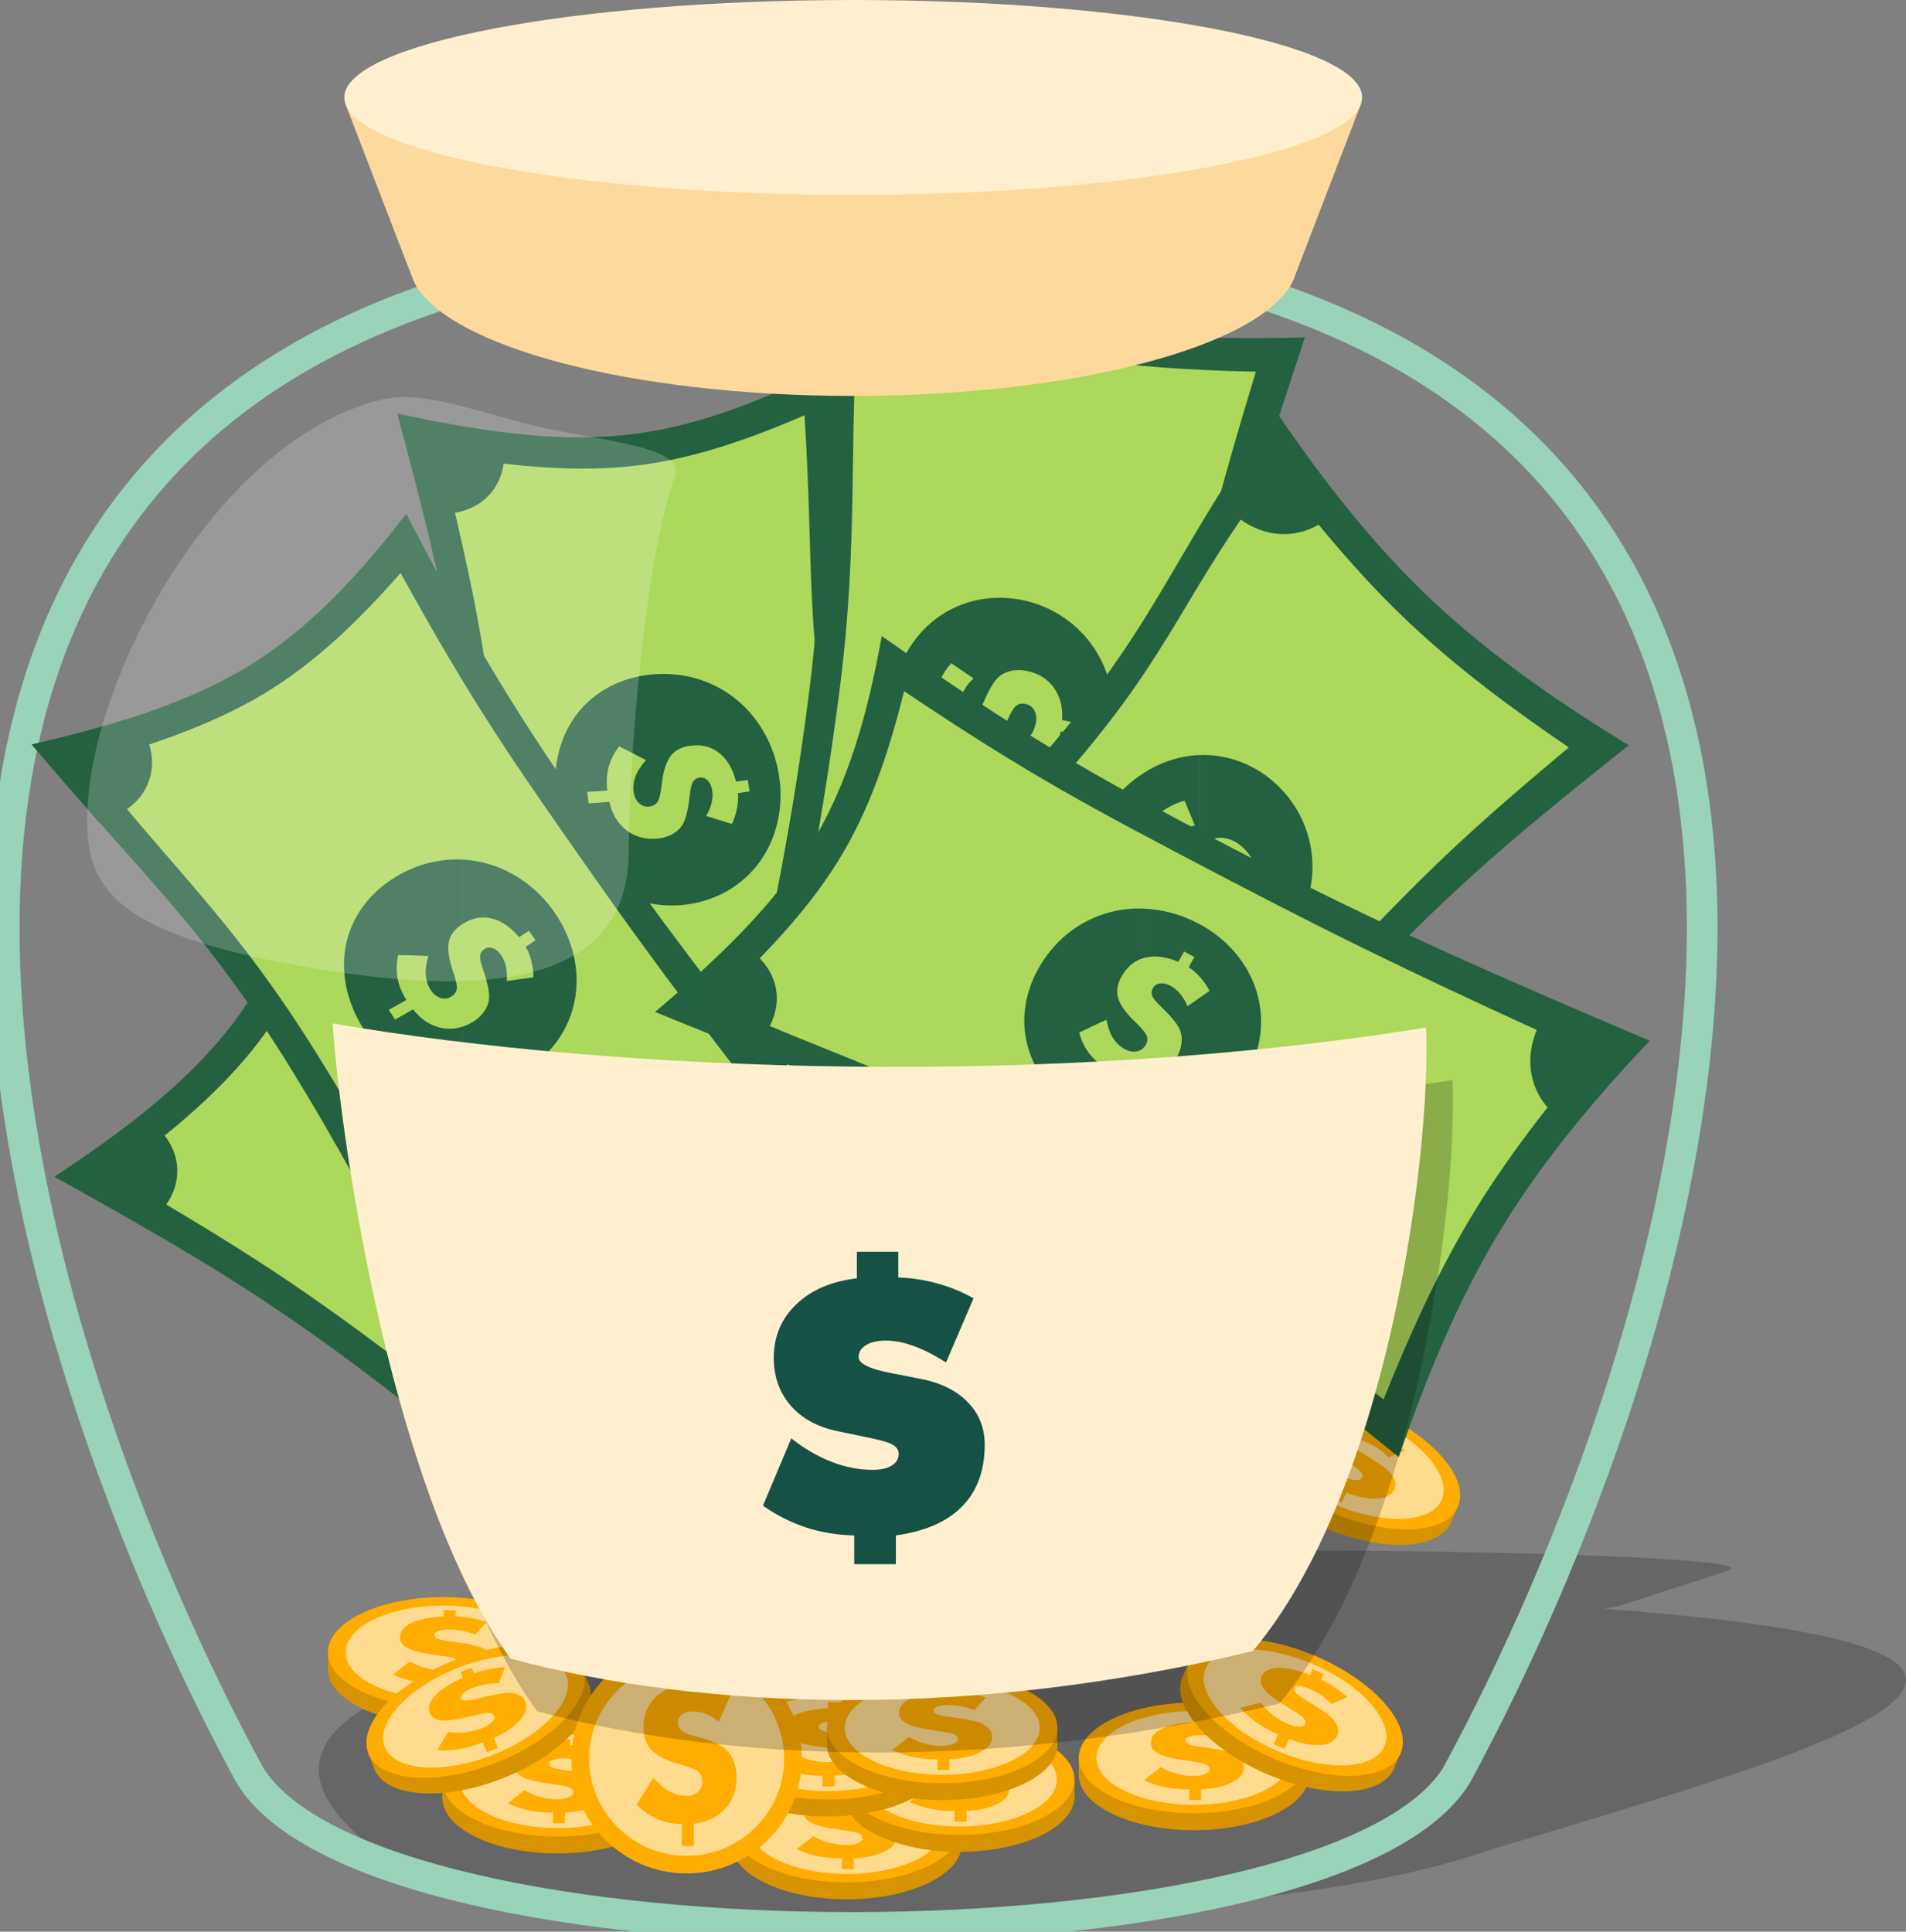 <svg width="149" height="151" viewBox="0 0 149 151" fill="none" xmlns="http://www.w3.org/2000/svg">
<rect x="0" y="0" width="149" height="151" fill="#808080" stroke="none"/>
<g clip-path="url(#clip0_229_1001)">
<path fill-rule="evenodd" clip-rule="evenodd" d="M25.297 64.854C35.09 73.606 39.17 78.167 50.033 85.515C60.924 92.883 67.622 94.56 79.111 101.141C74.084 105.341 69.425 109.77 65.567 114.781C61.714 119.784 58.633 125.374 55.829 131.188C46.529 121.786 41.823 117.515 31.446 109.503C21.071 101.491 15.824 98.468 4.27 91.987C9.294 88.623 14.134 85.106 17.745 80.594C21.334 76.108 23.543 70.621 25.294 64.857L25.297 64.854Z" fill="#246141"/>
<path fill-rule="evenodd" clip-rule="evenodd" d="M26.526 69.338C35.611 77.08 38.893 80.734 48.752 87.465C58.622 94.202 64.129 95.488 74.43 101.674C70.509 105.319 66.802 109.09 63.602 113.247C60.408 117.392 57.714 121.914 55.181 126.568C46.518 118.228 42.468 114.994 32.977 107.736C23.483 100.477 19.361 97.889 8.973 91.777C12.951 88.825 16.771 85.764 19.765 82.034C22.747 78.32 24.792 73.928 26.529 69.338H26.526Z" fill="#ACD85B"/>
<path fill-rule="evenodd" clip-rule="evenodd" d="M11.31 95.832C8.986 94.519 6.627 93.249 4.27 91.987C6.643 90.488 8.929 88.901 11.097 87.222C14.655 89.382 14.834 93.339 11.31 95.832Z" fill="#246141"/>
<path fill-rule="evenodd" clip-rule="evenodd" d="M72.148 97.181C74.462 98.511 76.786 99.825 79.11 101.141C76.712 103.028 74.453 105.005 72.31 107.053C68.836 104.781 68.661 100.294 72.148 97.184V97.181Z" fill="#246141"/>
<path fill-rule="evenodd" clip-rule="evenodd" d="M46.46 90.884C48.579 92.353 49.94 94.467 50.34 96.704C50.738 98.932 50.184 101.302 48.653 103.26C47.122 105.218 44.902 106.387 42.572 106.624C42.196 106.663 41.818 106.679 41.436 106.668V102.405C42.229 102.258 42.904 101.837 43.459 101.152C43.716 100.835 43.889 100.505 43.993 100.169C44.095 99.833 44.128 99.505 44.079 99.172C44.007 98.686 43.607 97.995 42.86 97.097C42.846 97.078 42.827 97.048 42.808 97.023C42.465 96.619 42.251 96.302 42.191 96.084C42.13 95.865 42.18 95.655 42.325 95.458C42.465 95.27 42.665 95.174 42.921 95.177C43.173 95.174 43.445 95.27 43.708 95.456C43.977 95.647 44.21 95.887 44.391 96.179C44.581 96.474 44.734 96.815 44.83 97.192C45.448 96.856 46.065 96.523 46.688 96.193C46.523 95.775 46.329 95.398 46.087 95.068C45.859 94.735 45.588 94.429 45.283 94.166C45.453 93.921 45.632 93.678 45.816 93.429C45.569 93.26 45.316 93.085 45.069 92.916C44.888 93.164 44.707 93.41 44.526 93.653C43.609 93.142 42.77 92.93 41.98 93.036C41.787 93.061 41.606 93.104 41.431 93.164V89.123C43.137 89.218 44.888 89.794 46.455 90.881L46.46 90.884ZM41.436 106.668C39.455 106.622 37.435 105.934 35.699 104.631C33.63 103.077 32.362 100.969 32.052 98.82C31.742 96.671 32.37 94.462 33.86 92.583C35.35 90.704 37.405 89.524 39.655 89.199C40.237 89.115 40.835 89.09 41.436 89.123V93.164C40.893 93.35 40.426 93.708 40.034 94.232C39.609 94.797 39.433 95.357 39.526 95.917C39.614 96.482 39.987 97.17 40.668 97.99C41.112 98.522 41.357 98.91 41.411 99.164C41.461 99.407 41.387 99.653 41.181 99.898C40.997 100.117 40.758 100.24 40.457 100.254C40.141 100.262 39.856 100.169 39.581 99.969C39.23 99.716 38.953 99.391 38.758 98.978C38.566 98.569 38.459 98.082 38.418 97.514C37.663 97.758 36.92 98.009 36.184 98.268C36.28 98.915 36.489 99.494 36.782 99.986C37.09 100.488 37.493 100.931 38.028 101.329C37.693 101.734 37.348 102.13 37.005 102.534C37.246 102.709 37.493 102.891 37.734 103.069C38.08 102.659 38.437 102.252 38.772 101.835C39.617 102.348 40.462 102.542 41.321 102.422C41.359 102.416 41.398 102.411 41.439 102.403V106.665L41.436 106.668Z" fill="#246141"/>
<path opacity="0.2" fill-rule="evenodd" clip-rule="evenodd" d="M70.847 125.765C14.406 129.345 21.837 140.194 31.951 146.341C37.115 152.598 95.754 151.172 114.407 145.271C136.287 138.348 173.784 129.345 125.388 125.765C125.965 125.669 126.434 125.573 126.785 125.475L135.08 122.785H135.088L135.097 122.78C135.209 122.744 135.286 122.706 135.33 122.671C136.255 121.846 119.193 121.18 97.222 121.18C75.251 121.18 68.339 122.239 67.853 122.671C67.37 123.102 67.806 122.747 67.839 122.785L70.128 125.494C70.303 125.505 70.69 125.726 70.841 125.765H70.847Z" fill="black"/>
<path fill-rule="evenodd" clip-rule="evenodd" d="M34.641 134.815C39.602 134.815 43.646 132.87 43.646 130.489C43.646 128.108 39.599 126.163 34.641 126.163C29.682 126.163 25.635 128.108 25.635 130.489C25.635 132.87 29.682 134.815 34.641 134.815Z" fill="#D89300"/>
<path d="M43.647 129.167H25.633V130.759H43.647V129.167Z" fill="#D89300"/>
<path fill-rule="evenodd" clip-rule="evenodd" d="M34.641 133.496C39.602 133.496 43.646 131.551 43.646 129.17C43.646 126.789 39.599 124.844 34.641 124.844C29.682 124.844 25.635 126.789 25.635 129.17C25.635 131.551 29.682 133.496 34.641 133.496Z" fill="#FFAD00"/>
<path fill-rule="evenodd" clip-rule="evenodd" d="M34.64 132.829C38.839 132.829 42.263 131.185 42.263 129.167C42.263 127.149 38.839 125.505 34.64 125.505C30.442 125.505 27.018 127.149 27.018 129.167C27.018 131.185 30.442 132.829 34.64 132.829Z" fill="#FFDB90"/>
<path d="M32.041 129.883C32.453 130.115 32.875 130.287 33.3 130.402C33.726 130.516 34.162 130.574 34.609 130.574C34.971 130.574 35.271 130.524 35.509 130.423C35.748 130.322 35.866 130.197 35.866 130.047C35.866 129.883 35.767 129.754 35.567 129.667C35.367 129.577 34.911 129.487 34.198 129.394C33.114 129.252 32.354 129.072 31.917 128.859C31.481 128.646 31.264 128.351 31.264 127.979C31.264 127.521 31.566 127.149 32.164 126.865C32.763 126.581 33.602 126.412 34.681 126.357V125.874H35.614L35.622 126.349C36.042 126.371 36.453 126.417 36.857 126.491C37.26 126.562 37.661 126.663 38.056 126.791L37.139 127.78C36.815 127.649 36.483 127.548 36.14 127.482C35.8 127.414 35.457 127.381 35.117 127.381C34.777 127.381 34.491 127.42 34.28 127.499C34.069 127.578 33.962 127.676 33.962 127.802C33.962 127.927 34.055 128.031 34.242 128.108C34.428 128.184 34.799 128.258 35.347 128.326L35.441 128.34C36.623 128.493 37.4 128.662 37.773 128.848C38.023 128.973 38.215 129.124 38.344 129.296C38.478 129.47 38.544 129.662 38.544 129.872C38.544 130.352 38.242 130.751 37.633 131.068C37.027 131.385 36.215 131.568 35.199 131.62V132.463H34.266V131.633C33.583 131.628 32.955 131.568 32.381 131.45C31.81 131.333 31.256 131.15 30.727 130.901L32.035 129.883H32.041Z" fill="#FFAD00"/>
<path fill-rule="evenodd" clip-rule="evenodd" d="M106.924 111.45C111.481 113.435 114.395 116.818 113.432 119.006C112.469 121.196 107.996 121.36 103.439 119.377C98.881 117.392 95.967 114.008 96.93 111.821C97.893 109.631 102.369 109.467 106.924 111.45Z" fill="#D89300"/>
<path d="M97.458 110.601L96.816 112.059L113.32 119.245L113.961 117.787L97.458 110.601Z" fill="#D89300"/>
<path fill-rule="evenodd" clip-rule="evenodd" d="M107.457 110.24C112.014 112.225 114.929 115.609 113.965 117.796C113.002 119.986 108.527 120.15 103.972 118.168C99.414 116.182 96.5 112.799 97.463 110.611C98.426 108.421 102.899 108.257 107.457 110.24Z" fill="#FFAD00"/>
<path fill-rule="evenodd" clip-rule="evenodd" d="M107.191 110.849C111.049 112.528 113.513 115.393 112.7 117.245C111.886 119.099 108.099 119.238 104.241 117.559C100.383 115.879 97.919 113.015 98.731 111.163C99.546 109.312 103.333 109.17 107.191 110.849Z" fill="#FFDB90"/>
<path d="M103.048 113.82C103.334 114.197 103.649 114.522 103.992 114.798C104.338 115.073 104.714 115.3 105.123 115.478C105.455 115.622 105.748 115.696 106.009 115.699C106.27 115.702 106.429 115.633 106.489 115.497C106.555 115.347 106.517 115.191 106.368 115.03C106.22 114.869 105.842 114.604 105.224 114.235C104.288 113.67 103.666 113.203 103.35 112.834C103.037 112.466 102.955 112.111 103.106 111.769C103.29 111.349 103.715 111.13 104.379 111.108C105.043 111.086 105.877 111.267 106.89 111.649L107.085 111.207L107.938 111.578L107.754 112.015C108.13 112.201 108.487 112.408 108.83 112.638C109.17 112.864 109.497 113.115 109.807 113.391L108.569 113.932C108.325 113.683 108.061 113.46 107.773 113.26C107.488 113.064 107.189 112.894 106.876 112.76C106.558 112.621 106.286 112.547 106.061 112.534C105.836 112.52 105.699 112.569 105.647 112.684C105.595 112.801 105.641 112.933 105.781 113.077C105.921 113.222 106.231 113.435 106.706 113.719L106.785 113.768C107.809 114.38 108.451 114.844 108.717 115.164C108.896 115.379 109.011 115.592 109.06 115.803C109.112 116.016 109.096 116.218 109.011 116.412C108.816 116.851 108.38 117.097 107.696 117.143C107.013 117.193 106.196 117.037 105.246 116.679L104.906 117.452L104.052 117.081L104.387 116.321C103.764 116.046 103.213 115.737 102.733 115.401C102.255 115.065 101.824 114.678 101.438 114.238L103.048 113.828V113.82Z" fill="#FFAD00"/>
<path fill-rule="evenodd" clip-rule="evenodd" d="M66.191 148.471C71.152 148.471 75.197 146.527 75.197 144.146C75.197 141.764 71.15 139.82 66.191 139.82C61.233 139.82 57.185 141.764 57.185 144.146C57.185 146.527 61.233 148.471 66.191 148.471Z" fill="#D89300"/>
<path d="M75.198 142.824H57.184V144.416H75.198V142.824Z" fill="#D89300"/>
<path fill-rule="evenodd" clip-rule="evenodd" d="M66.191 147.15C71.152 147.15 75.197 145.205 75.197 142.824C75.197 140.443 71.15 138.498 66.191 138.498C61.233 138.498 57.185 140.443 57.185 142.824C57.185 145.205 61.233 147.15 66.191 147.15Z" fill="#FFAD00"/>
<path fill-rule="evenodd" clip-rule="evenodd" d="M66.191 146.486C70.389 146.486 73.814 144.842 73.814 142.824C73.814 140.806 70.389 139.162 66.191 139.162C61.993 139.162 58.568 140.806 58.568 142.824C58.568 144.842 61.993 146.486 66.191 146.486Z" fill="#FFDB90"/>
<path d="M63.592 143.537C64.003 143.769 64.426 143.941 64.851 144.056C65.276 144.17 65.713 144.228 66.16 144.228C66.522 144.228 66.821 144.178 67.06 144.077C67.299 143.976 67.417 143.851 67.417 143.701C67.417 143.537 67.318 143.408 67.118 143.321C66.917 143.231 66.462 143.141 65.749 143.048C64.665 142.903 63.904 142.726 63.468 142.513C63.032 142.3 62.815 142.005 62.815 141.633C62.815 141.175 63.117 140.803 63.715 140.519C64.313 140.232 65.153 140.066 66.231 140.011V139.531H67.164L67.173 140.006C67.592 140.028 68.004 140.074 68.407 140.148C68.811 140.222 69.211 140.32 69.606 140.448L68.69 141.437C68.366 141.306 68.034 141.205 67.691 141.139C67.351 141.071 67.008 141.038 66.668 141.038C66.327 141.038 66.042 141.076 65.831 141.153C65.62 141.232 65.513 141.333 65.513 141.456C65.513 141.579 65.606 141.685 65.792 141.762C65.979 141.838 66.349 141.912 66.898 141.98L66.992 141.994C68.174 142.147 68.951 142.316 69.324 142.502C69.573 142.627 69.766 142.778 69.895 142.95C70.029 143.124 70.095 143.316 70.095 143.526C70.095 144.006 69.793 144.405 69.184 144.722C68.578 145.039 67.765 145.224 66.75 145.274V146.117H65.817V145.287C65.134 145.282 64.505 145.222 63.932 145.104C63.361 144.987 62.807 144.804 62.277 144.555L63.586 143.537H63.592Z" fill="#FFAD00"/>
<path fill-rule="evenodd" clip-rule="evenodd" d="M74.994 144.76C79.955 144.76 84 142.816 84 140.435C84 138.053 79.952 136.109 74.994 136.109C70.036 136.109 65.988 138.053 65.988 140.435C65.988 142.816 70.036 144.76 74.994 144.76Z" fill="#D89300"/>
<path d="M84.002 139.113H65.988V140.705H84.002V139.113Z" fill="#D89300"/>
<path fill-rule="evenodd" clip-rule="evenodd" d="M74.994 143.438C79.955 143.438 84 141.494 84 139.113C84 136.732 79.952 134.787 74.994 134.787C70.036 134.787 65.988 136.732 65.988 139.113C65.988 141.494 70.036 143.438 74.994 143.438Z" fill="#FFAD00"/>
<path fill-rule="evenodd" clip-rule="evenodd" d="M74.994 142.775C79.192 142.775 82.617 141.131 82.617 139.113C82.617 137.095 79.192 135.451 74.994 135.451C70.796 135.451 67.371 137.095 67.371 139.113C67.371 141.131 70.796 142.775 74.994 142.775Z" fill="#FFDB90"/>
<path d="M72.396 139.828C72.808 140.06 73.231 140.232 73.656 140.347C74.081 140.462 74.52 140.519 74.965 140.519C75.327 140.519 75.626 140.47 75.865 140.369C76.103 140.268 76.222 140.142 76.222 139.992C76.222 139.828 76.123 139.7 75.922 139.613C75.722 139.522 75.267 139.432 74.553 139.339C73.469 139.197 72.709 139.017 72.273 138.804C71.837 138.591 71.62 138.296 71.62 137.925C71.62 137.466 71.922 137.095 72.52 136.811C73.118 136.527 73.958 136.357 75.036 136.303V135.819H75.969L75.977 136.295C76.397 136.316 76.809 136.363 77.212 136.437C77.615 136.508 78.016 136.609 78.411 136.737L77.495 137.726C77.171 137.594 76.839 137.493 76.496 137.428C76.156 137.36 75.813 137.327 75.472 137.327C75.132 137.327 74.847 137.365 74.635 137.444C74.424 137.523 74.317 137.622 74.317 137.747C74.317 137.873 74.41 137.977 74.597 138.053C74.784 138.13 75.154 138.203 75.703 138.272L75.796 138.285C76.979 138.438 77.755 138.608 78.129 138.793C78.378 138.919 78.57 139.069 78.699 139.241C78.834 139.416 78.9 139.607 78.9 139.817C78.9 140.298 78.598 140.697 77.989 141.013C77.382 141.33 76.57 141.513 75.555 141.565V142.409H74.622V141.579C73.939 141.573 73.31 141.513 72.737 141.396C72.166 141.278 71.612 141.095 71.082 140.847L72.391 139.828H72.396Z" fill="#FFAD00"/>
<path d="M64.685 141.994C69.659 141.994 73.691 140.057 73.691 137.668C73.691 135.279 69.659 133.343 64.685 133.343C59.712 133.343 55.68 135.279 55.68 137.668C55.68 140.057 59.712 141.994 64.685 141.994Z" fill="#D89300"/>
<path d="M73.692 136.349H55.678V137.941H73.692V136.349Z" fill="#D89300"/>
<path d="M64.685 140.675C69.659 140.675 73.691 138.738 73.691 136.349C73.691 133.96 69.659 132.024 64.685 132.024C59.712 132.024 55.68 133.96 55.68 136.349C55.68 138.738 59.712 140.675 64.685 140.675Z" fill="#FFAD00"/>
<path d="M64.685 140.011C68.895 140.011 72.308 138.372 72.308 136.349C72.308 134.327 68.895 132.687 64.685 132.687C60.475 132.687 57.062 134.327 57.062 136.349C57.062 138.372 60.475 140.011 64.685 140.011Z" fill="#FFDB90"/>
<path d="M62.086 137.062C62.497 137.294 62.92 137.466 63.345 137.581C63.771 137.696 64.207 137.753 64.654 137.753C65.016 137.753 65.316 137.704 65.554 137.603C65.793 137.502 65.911 137.376 65.911 137.226C65.911 137.062 65.812 136.934 65.612 136.846C65.412 136.756 64.956 136.666 64.243 136.573C63.159 136.431 62.399 136.251 61.962 136.038C61.526 135.825 61.309 135.53 61.309 135.159C61.309 134.7 61.611 134.329 62.209 134.044C62.807 133.76 63.647 133.591 64.725 133.537V133.053H65.659L65.667 133.528C66.087 133.55 66.498 133.597 66.901 133.67C67.305 133.741 67.706 133.842 68.101 133.971L67.184 134.959C66.86 134.828 66.528 134.73 66.185 134.662C65.845 134.593 65.502 134.561 65.162 134.561C64.822 134.561 64.536 134.599 64.325 134.678C64.114 134.757 64.007 134.856 64.007 134.981C64.007 135.107 64.1 135.211 64.287 135.287C64.473 135.363 64.844 135.437 65.392 135.505L65.486 135.519C66.668 135.672 67.445 135.841 67.818 136.027C68.068 136.153 68.26 136.303 68.389 136.475C68.523 136.65 68.589 136.841 68.589 137.051C68.589 137.532 68.284 137.93 67.678 138.247C67.072 138.564 66.259 138.747 65.244 138.799V139.643H64.311V138.812C63.628 138.807 63 138.747 62.426 138.63C61.855 138.512 61.301 138.329 60.772 138.081L62.08 137.062H62.086Z" fill="#FFAD00"/>
<path fill-rule="evenodd" clip-rule="evenodd" d="M73.658 140.721C78.619 140.721 82.664 138.777 82.664 136.396C82.664 134.014 78.616 132.07 73.658 132.07C68.7 132.07 64.652 134.014 64.652 136.396C64.652 138.777 68.7 140.721 73.658 140.721Z" fill="#D89300"/>
<path d="M82.665 135.074H64.65V136.666H82.665V135.074Z" fill="#D89300"/>
<path fill-rule="evenodd" clip-rule="evenodd" d="M73.658 139.399C78.619 139.399 82.664 137.455 82.664 135.074C82.664 132.693 78.616 130.748 73.658 130.748C68.7 130.748 64.652 132.693 64.652 135.074C64.652 137.455 68.7 139.399 73.658 139.399Z" fill="#FFAD00"/>
<path fill-rule="evenodd" clip-rule="evenodd" d="M73.658 138.736C77.856 138.736 81.281 137.092 81.281 135.074C81.281 133.056 77.856 131.412 73.658 131.412C69.46 131.412 66.035 133.056 66.035 135.074C66.035 137.092 69.46 138.736 73.658 138.736Z" fill="#FFDB90"/>
<path d="M71.058 135.787C71.47 136.019 71.893 136.191 72.318 136.306C72.743 136.42 73.182 136.478 73.627 136.478C73.989 136.478 74.288 136.428 74.527 136.327C74.766 136.226 74.884 136.101 74.884 135.951C74.884 135.787 74.785 135.658 74.585 135.571C74.384 135.484 73.929 135.391 73.215 135.298C72.131 135.156 71.371 134.976 70.935 134.763C70.499 134.55 70.282 134.255 70.282 133.883C70.282 133.425 70.584 133.053 71.182 132.769C71.78 132.485 72.62 132.316 73.698 132.261V131.778H74.631L74.639 132.253C75.059 132.275 75.471 132.321 75.874 132.395C76.278 132.466 76.678 132.567 77.073 132.695L76.157 133.684C75.833 133.553 75.501 133.452 75.158 133.386C74.818 133.318 74.475 133.285 74.135 133.285C73.794 133.285 73.509 133.323 73.298 133.4C73.086 133.479 72.979 133.58 72.979 133.703C72.979 133.826 73.073 133.932 73.259 134.009C73.446 134.085 73.816 134.156 74.365 134.227L74.458 134.241C75.641 134.394 76.418 134.563 76.791 134.749C77.04 134.875 77.232 135.025 77.361 135.197C77.496 135.372 77.562 135.563 77.562 135.773C77.562 136.254 77.257 136.652 76.651 136.969C76.044 137.286 75.232 137.469 74.217 137.521V138.365H73.284V137.534C72.601 137.529 71.972 137.469 71.399 137.351C70.828 137.234 70.274 137.051 69.744 136.803L71.053 135.784L71.058 135.787Z" fill="#FFAD00"/>
<path d="M43.597 144.886C48.571 144.886 52.603 142.949 52.603 140.56C52.603 138.171 48.571 136.234 43.597 136.234C38.624 136.234 34.592 138.171 34.592 140.56C34.592 142.949 38.624 144.886 43.597 144.886Z" fill="#D89300"/>
<path d="M52.604 139.238H34.59V140.83H52.604V139.238Z" fill="#D89300"/>
<path d="M43.597 143.564C48.571 143.564 52.603 141.627 52.603 139.238C52.603 136.849 48.571 134.913 43.597 134.913C38.624 134.913 34.592 136.849 34.592 139.238C34.592 141.627 38.624 143.564 43.597 143.564Z" fill="#FFAD00"/>
<path fill-rule="evenodd" clip-rule="evenodd" d="M43.597 142.9C47.796 142.9 51.22 141.256 51.22 139.238C51.22 137.22 47.796 135.576 43.597 135.576C39.399 135.576 35.975 137.22 35.975 139.238C35.975 141.256 39.399 142.9 43.597 142.9Z" fill="#FFDB90"/>
<path d="M40.998 139.954C41.41 140.186 41.832 140.358 42.257 140.473C42.683 140.587 43.119 140.645 43.566 140.645C43.928 140.645 44.228 140.596 44.466 140.495C44.705 140.394 44.823 140.268 44.823 140.118C44.823 139.954 44.724 139.826 44.524 139.738C44.324 139.651 43.868 139.558 43.155 139.465C42.071 139.323 41.311 139.143 40.874 138.93C40.438 138.717 40.221 138.422 40.221 138.051C40.221 137.592 40.523 137.22 41.121 136.936C41.72 136.652 42.559 136.483 43.638 136.428V135.945H44.571L44.579 136.42C44.999 136.442 45.41 136.488 45.814 136.562C46.217 136.633 46.618 136.734 47.013 136.863L46.096 137.851C45.772 137.72 45.44 137.619 45.097 137.554C44.757 137.485 44.414 137.452 44.074 137.452C43.734 137.452 43.448 137.491 43.237 137.567C43.026 137.646 42.919 137.747 42.919 137.87C42.919 137.993 43.012 138.1 43.199 138.176C43.385 138.253 43.756 138.326 44.304 138.395L44.398 138.408C45.58 138.561 46.357 138.73 46.73 138.916C46.98 139.042 47.172 139.192 47.301 139.364C47.435 139.539 47.501 139.73 47.501 139.94C47.501 140.421 47.197 140.82 46.59 141.136C45.984 141.453 45.172 141.636 44.156 141.688V142.532H43.223V141.702C42.54 141.696 41.912 141.636 41.338 141.519C40.767 141.401 40.213 141.218 39.684 140.97L40.992 139.954H40.998Z" fill="#FFAD00"/>
<path d="M93.338 143.067C98.311 143.067 102.343 141.13 102.343 138.741C102.343 136.352 98.311 134.416 93.338 134.416C88.364 134.416 84.332 136.352 84.332 138.741C84.332 141.13 88.364 143.067 93.338 143.067Z" fill="#D89300"/>
<path d="M102.346 137.42H84.332V139.012H102.346V137.42Z" fill="#D89300"/>
<path d="M93.338 141.745C98.311 141.745 102.343 139.809 102.343 137.42C102.343 135.031 98.311 133.094 93.338 133.094C88.364 133.094 84.332 135.031 84.332 137.42C84.332 139.809 88.364 141.745 93.338 141.745Z" fill="#FFAD00"/>
<path d="M93.338 141.082C97.547 141.082 100.96 139.442 100.96 137.42C100.96 135.397 97.547 133.758 93.338 133.758C89.128 133.758 85.715 135.397 85.715 137.42C85.715 139.442 89.128 141.082 93.338 141.082Z" fill="#FFDB90"/>
<path d="M90.74 138.135C91.152 138.367 91.574 138.539 92 138.654C92.425 138.769 92.864 138.826 93.308 138.826C93.671 138.826 93.97 138.777 94.209 138.676C94.447 138.575 94.565 138.449 94.565 138.299C94.565 138.135 94.466 138.007 94.266 137.919C94.066 137.829 93.61 137.739 92.897 137.646C91.813 137.502 91.053 137.324 90.617 137.111C90.18 136.898 89.964 136.603 89.964 136.232C89.964 135.773 90.265 135.402 90.864 135.118C91.462 134.834 92.302 134.664 93.38 134.61V134.129H94.313L94.321 134.604C94.741 134.626 95.152 134.672 95.556 134.746C95.959 134.817 96.36 134.918 96.755 135.047L95.838 136.035C95.515 135.904 95.183 135.803 94.84 135.737C94.499 135.669 94.156 135.636 93.816 135.636C93.476 135.636 93.191 135.675 92.979 135.754C92.768 135.833 92.661 135.931 92.661 136.057C92.661 136.183 92.754 136.286 92.941 136.363C93.127 136.439 93.498 136.513 94.047 136.581L94.14 136.595C95.323 136.748 96.099 136.917 96.472 137.103C96.722 137.228 96.914 137.379 97.043 137.551C97.177 137.726 97.243 137.917 97.243 138.127C97.243 138.608 96.939 139.006 96.332 139.323C95.726 139.64 94.914 139.823 93.898 139.875V140.718H92.966V139.888C92.282 139.883 91.654 139.823 91.08 139.705C90.51 139.588 89.955 139.405 89.426 139.156L90.735 138.138L90.74 138.135Z" fill="#FFAD00"/>
<path fill-rule="evenodd" clip-rule="evenodd" d="M102.443 130.721C107.001 132.706 109.915 136.09 108.952 138.277C107.989 140.467 103.516 140.631 98.958 138.648C94.4 136.663 91.487 133.28 92.45 131.092C93.413 128.902 97.888 128.738 102.443 130.721Z" fill="#D89300"/>
<path d="M92.977 129.871L92.336 131.33L108.84 138.516L109.481 137.057L92.977 129.871Z" fill="#D89300"/>
<path fill-rule="evenodd" clip-rule="evenodd" d="M102.976 129.511C107.534 131.497 110.448 134.88 109.485 137.067C108.522 139.257 104.046 139.421 99.492 137.439C94.934 135.453 92.02 132.07 92.983 129.883C93.946 127.695 98.419 127.529 102.976 129.511Z" fill="#FFAD00"/>
<path fill-rule="evenodd" clip-rule="evenodd" d="M102.711 130.12C106.569 131.8 109.033 134.664 108.218 136.516C107.403 138.37 103.616 138.509 99.758 136.83C95.9 135.15 93.436 132.286 94.249 130.434C95.064 128.58 98.85 128.441 102.708 130.12H102.711Z" fill="#FFDB90"/>
<path d="M98.568 133.091C98.853 133.468 99.169 133.793 99.514 134.069C99.857 134.345 100.236 134.571 100.645 134.749C100.977 134.894 101.271 134.967 101.531 134.97C101.792 134.973 101.951 134.905 102.011 134.768C102.077 134.618 102.039 134.462 101.891 134.301C101.743 134.14 101.361 133.875 100.746 133.506C99.811 132.944 99.188 132.474 98.872 132.106C98.559 131.737 98.477 131.379 98.628 131.041C98.812 130.62 99.237 130.402 99.901 130.38C100.565 130.358 101.4 130.538 102.412 130.92L102.607 130.478L103.46 130.849L103.276 131.286C103.652 131.472 104.009 131.68 104.352 131.909C104.692 132.136 105.019 132.387 105.329 132.663L104.091 133.203C103.85 132.955 103.584 132.731 103.296 132.532C103.01 132.335 102.711 132.168 102.398 132.032C102.08 131.893 101.808 131.819 101.583 131.802C101.358 131.789 101.221 131.841 101.169 131.953C101.117 132.07 101.164 132.201 101.303 132.346C101.443 132.491 101.753 132.704 102.228 132.988L102.308 133.037C103.331 133.648 103.973 134.115 104.24 134.432C104.418 134.648 104.533 134.861 104.583 135.071C104.635 135.284 104.618 135.486 104.533 135.68C104.341 136.12 103.902 136.366 103.219 136.412C102.536 136.461 101.718 136.306 100.766 135.948L100.425 136.721L99.572 136.349L99.907 135.59C99.284 135.314 98.732 135.006 98.252 134.67C97.775 134.334 97.344 133.946 96.957 133.506L98.568 133.097V133.091Z" fill="#FFAD00"/>
<path fill-rule="evenodd" clip-rule="evenodd" d="M36.067 130.978C40.696 129.165 45.161 129.5 46.042 131.723C46.92 133.946 43.879 137.218 39.25 139.031C34.621 140.844 30.157 140.508 29.276 138.285C28.398 136.063 31.438 132.791 36.067 130.978Z" fill="#D89300"/>
<path d="M45.557 130.497L28.793 137.059L29.378 138.54L46.143 131.978L45.557 130.497Z" fill="#D89300"/>
<path fill-rule="evenodd" clip-rule="evenodd" d="M35.583 129.749C40.212 127.938 44.676 128.272 45.557 130.494C46.435 132.717 43.395 135.989 38.766 137.802C34.137 139.613 29.672 139.279 28.792 137.057C27.914 134.834 30.954 131.562 35.583 129.749Z" fill="#FFAD00"/>
<path fill-rule="evenodd" clip-rule="evenodd" d="M35.826 130.369C39.744 128.834 43.523 129.118 44.266 131C45.01 132.881 42.436 135.65 38.518 137.185C34.599 138.72 30.821 138.436 30.077 136.554C29.334 134.673 31.907 131.904 35.823 130.369H35.826Z" fill="#FFDB90"/>
<path d="M35.018 135.388C35.487 135.454 35.942 135.459 36.381 135.413C36.82 135.363 37.248 135.257 37.663 135.096C38 134.965 38.258 134.809 38.445 134.629C38.631 134.449 38.695 134.287 38.64 134.148C38.579 133.995 38.442 133.913 38.223 133.902C38.003 133.892 37.545 133.973 36.848 134.148C35.786 134.41 35.012 134.52 34.529 134.479C34.044 134.44 33.736 134.244 33.599 133.9C33.432 133.474 33.574 133.018 34.027 132.537C34.48 132.054 35.199 131.592 36.184 131.15L36.005 130.702L36.873 130.363L37.054 130.803C37.452 130.669 37.852 130.563 38.255 130.483C38.659 130.404 39.068 130.352 39.482 130.325L38.991 131.579C38.642 131.573 38.297 131.603 37.951 131.666C37.611 131.726 37.279 131.822 36.96 131.944C36.637 132.07 36.392 132.209 36.222 132.357C36.055 132.507 35.992 132.638 36.038 132.755C36.085 132.876 36.211 132.936 36.412 132.938C36.615 132.941 36.985 132.876 37.523 132.739L37.616 132.717C38.774 132.428 39.559 132.302 39.973 132.34C40.25 132.368 40.484 132.436 40.67 132.548C40.857 132.663 40.991 132.816 41.068 133.012C41.244 133.46 41.109 133.941 40.662 134.457C40.215 134.973 39.526 135.44 38.601 135.858L38.911 136.641L38.044 136.98L37.74 136.207C37.103 136.45 36.494 136.622 35.918 136.723C35.341 136.822 34.76 136.852 34.175 136.816L35.02 135.393L35.018 135.388Z" fill="#FFAD00"/>
<path d="M42.396 20.91C-21.357 34.613 1.593 105.677 19.52 138.755C29.211 154.692 104.182 154.591 113.876 138.755C131.803 105.674 154.753 34.613 91 20.91" stroke="#98D3BA" stroke-width="2.4" stroke-linecap="round" stroke-linejoin="round"/>
<path fill-rule="evenodd" clip-rule="evenodd" d="M65.271 28.458C65.778 41.549 64.983 46.484 67.246 59.36C69.518 72.271 72.756 85.048 76.013 97.834C69.483 97.17 63.048 96.925 56.745 97.659C50.453 98.391 44.279 100.081 38.133 102.129C38.438 88.94 38.454 75.78 37.008 62.789C35.562 49.802 34.437 45.102 31.064 32.336C36.989 33.581 42.896 34.588 48.664 34.026C54.399 33.466 59.892 31.221 65.271 28.458Z" fill="#246141"/>
<path fill-rule="evenodd" clip-rule="evenodd" d="M62.893 32.461C63.633 44.343 62.937 48.076 64.948 59.805C66.962 71.544 69.656 83.2 72.368 94.866C67.009 94.606 61.707 94.582 56.48 95.191C51.267 95.797 46.13 97.02 41.01 98.451C40.99 86.457 40.716 74.488 39.341 62.653C37.967 50.818 37.311 47.224 34.484 35.55C39.382 36.336 44.25 36.931 49.025 36.473C53.78 36.017 58.371 34.419 62.89 32.461H62.893Z" fill="#ACD85B"/>
<path fill-rule="evenodd" clip-rule="evenodd" d="M33.194 40.042C32.522 37.467 31.794 34.897 31.064 32.336C33.797 32.988 36.533 33.515 39.255 33.892C40.174 37.939 37.447 40.82 33.194 40.042Z" fill="#246141"/>
<path fill-rule="evenodd" clip-rule="evenodd" d="M74.019 90.106C74.672 92.684 75.341 95.259 76.013 97.834C72.981 97.435 69.985 97.2 67.016 97.094C66.237 93.03 69.348 89.781 74.021 90.106H74.019Z" fill="#246141"/>
<path fill-rule="evenodd" clip-rule="evenodd" d="M60.887 60.547C61.301 63.084 60.728 65.526 59.391 67.369C58.06 69.207 55.964 70.46 53.486 70.731C53.069 70.777 52.658 70.791 52.249 70.78V65.354C52.326 65.324 52.4 65.288 52.474 65.253C52.787 65.091 53.047 64.887 53.253 64.619C53.555 64.231 53.774 63.464 53.901 62.303C53.906 62.279 53.914 62.246 53.917 62.216C53.969 61.689 54.049 61.318 54.164 61.124C54.279 60.93 54.466 60.818 54.707 60.785C54.941 60.755 55.149 60.829 55.325 61.014C55.503 61.192 55.624 61.454 55.673 61.771C55.723 62.096 55.709 62.429 55.627 62.762C55.547 63.103 55.407 63.45 55.201 63.781C55.873 63.988 56.543 64.196 57.215 64.412C57.402 64.005 57.536 63.6 57.611 63.199C57.693 62.803 57.723 62.396 57.698 61.998C57.995 61.948 58.294 61.907 58.601 61.864C58.552 61.569 58.502 61.268 58.453 60.973C58.148 61.017 57.844 61.058 57.542 61.099C57.273 60.089 56.842 59.34 56.214 58.852C55.594 58.363 54.855 58.18 53.994 58.292C53.291 58.382 52.765 58.644 52.424 59.1C52.361 59.182 52.304 59.275 52.249 59.376V52.691C54.137 52.765 55.907 53.401 57.361 54.518C59.144 55.886 60.472 58.013 60.887 60.55V60.547ZM52.249 70.78C50.224 70.72 48.319 69.977 46.827 68.732C45.032 67.235 43.797 64.996 43.476 62.434C43.155 59.876 43.795 57.503 45.128 55.782C46.462 54.065 48.492 52.975 50.885 52.732C51.343 52.685 51.799 52.672 52.249 52.688V59.373C51.996 59.835 51.821 60.49 51.725 61.356C51.651 62.044 51.541 62.489 51.395 62.702C51.253 62.907 51.025 63.024 50.707 63.049C50.421 63.071 50.166 62.983 49.947 62.781C49.722 62.563 49.59 62.292 49.541 61.959C49.477 61.533 49.519 61.107 49.683 60.681C49.845 60.258 50.119 59.843 50.501 59.42C49.798 59.048 49.101 58.693 48.402 58.346C48.001 58.865 47.73 59.417 47.578 59.971C47.428 60.539 47.395 61.137 47.477 61.798C46.953 61.842 46.426 61.869 45.897 61.907C45.938 62.202 45.981 62.505 46.017 62.8C46.555 62.762 47.096 62.732 47.631 62.68C47.847 63.641 48.297 64.382 48.983 64.911C49.661 65.427 50.468 65.638 51.39 65.553C51.703 65.526 51.988 65.455 52.249 65.351V70.777V70.78Z" fill="#246141"/>
<path fill-rule="evenodd" clip-rule="evenodd" d="M55.523 92.203C58.871 79.535 61.689 66.744 63.294 53.77C64.902 40.76 63.884 32.669 64.515 19.493C70.569 22.024 76.652 24.124 82.894 25.249C89.126 26.374 95.528 26.549 102.009 26.374C97.852 38.903 95.646 46.418 93.225 59.264C90.805 72.107 89.894 85.229 89.381 98.418C84.077 95.507 78.724 92.831 73.041 91.695C67.391 90.567 61.478 91.119 55.523 92.203Z" fill="#246141"/>
<path fill-rule="evenodd" clip-rule="evenodd" d="M58.973 89.063C61.745 77.484 64.113 65.812 65.625 54.01C67.137 42.194 66.314 35.334 67.134 23.389C72.186 25.195 77.248 26.754 82.426 27.688C87.59 28.619 92.864 28.941 98.179 29.056C94.683 40.533 93.103 46.995 90.952 58.715C88.8 70.436 87.766 82.361 87.05 94.352C82.594 92.178 78.113 90.196 73.409 89.248C68.728 88.306 63.869 88.503 58.971 89.063H58.973Z" fill="#ACD85B"/>
<path fill-rule="evenodd" clip-rule="evenodd" d="M89.6 90.428C89.487 93.085 89.43 95.756 89.38 98.416C86.957 96.998 84.496 95.701 82.002 94.549C82.306 90.412 85.761 88.445 89.6 90.425V90.428Z" fill="#246141"/>
<path fill-rule="evenodd" clip-rule="evenodd" d="M64.295 27.51C64.427 24.856 64.405 22.147 64.517 19.487C67.3 20.749 70.098 21.844 72.908 22.805C72.464 26.918 68.669 29.173 64.295 27.507V27.51Z" fill="#246141"/>
<path fill-rule="evenodd" clip-rule="evenodd" d="M78.394 46.732C78.852 46.746 79.319 46.795 79.788 46.883C82.238 47.344 84.296 48.775 85.572 50.727C86.851 52.68 87.375 55.181 86.93 57.724C86.486 60.266 85.183 62.35 83.402 63.606C81.975 64.614 80.241 65.105 78.394 65.023V57.057C78.507 56.847 78.619 56.615 78.729 56.361C79 55.725 79.239 55.332 79.439 55.168C79.634 55.012 79.887 54.966 80.2 55.037C80.479 55.099 80.699 55.255 80.847 55.515C80.998 55.79 81.045 56.085 80.993 56.419C80.927 56.844 80.765 57.24 80.482 57.601C80.205 57.959 79.818 58.275 79.33 58.57C79.892 59.127 80.455 59.671 81.023 60.206C81.558 59.827 81.978 59.376 82.285 58.89C82.595 58.387 82.803 57.828 82.916 57.172C83.432 57.281 83.942 57.41 84.458 57.527C84.505 57.232 84.554 56.932 84.603 56.637C84.079 56.517 83.553 56.388 83.026 56.285C83.1 55.301 82.886 54.466 82.386 53.759C81.89 53.071 81.179 52.634 80.274 52.445C79.876 52.363 79.5 52.358 79.149 52.423C78.874 52.475 78.622 52.56 78.391 52.691V46.735L78.394 46.732ZM69.726 54.477C70.072 51.929 71.339 49.761 73.153 48.384C74.615 47.276 76.448 46.675 78.391 46.732V52.688C78.334 52.721 78.276 52.759 78.218 52.797C77.818 53.081 77.381 53.753 76.92 54.824C76.909 54.846 76.893 54.876 76.879 54.903C76.676 55.392 76.49 55.725 76.322 55.878C76.155 56.031 75.944 56.083 75.702 56.044C75.469 56.006 75.293 55.872 75.178 55.646C75.06 55.424 75.022 55.138 75.068 54.821C75.115 54.496 75.225 54.179 75.403 53.887C75.579 53.584 75.815 53.292 76.108 53.035C75.526 52.642 74.948 52.248 74.366 51.847C74.067 52.183 73.82 52.53 73.633 52.893C73.438 53.248 73.29 53.628 73.197 54.018C72.898 53.98 72.601 53.933 72.294 53.884C72.256 54.179 72.215 54.482 72.173 54.78C72.478 54.829 72.78 54.876 73.082 54.922C73.043 55.968 73.235 56.809 73.694 57.459C74.144 58.106 74.797 58.497 75.653 58.639C76.352 58.756 76.931 58.658 77.39 58.319C77.733 58.071 78.067 57.653 78.388 57.057V65.023C77.93 65.004 77.466 64.947 76.997 64.857C74.638 64.395 72.645 63.117 71.326 61.271C70.019 59.444 69.372 57.025 69.72 54.477H69.726Z" fill="#246141"/>
<path fill-rule="evenodd" clip-rule="evenodd" d="M54.665 86.143C64.425 77.356 73.809 68.177 82.277 58.183C90.77 48.163 91.944 42.794 99.71 32.103C103.389 37.513 107.33 42.584 111.94 46.921C116.541 51.252 121.807 54.881 127.328 58.259C116.967 66.493 113.408 69.622 104.325 79.062C95.245 88.503 87.277 98.995 79.602 109.759C76.759 104.437 73.744 99.281 69.611 95.242C65.501 91.225 60.243 88.473 54.662 86.141L54.665 86.143Z" fill="#246141"/>
<path fill-rule="evenodd" clip-rule="evenodd" d="M59.273 85.39C67.953 77.2 76.346 68.715 84.093 59.654C91.847 50.583 92.508 46.35 99.755 36.795C102.993 41.052 106.376 45.113 110.201 48.712C114.016 52.303 118.252 55.438 122.643 58.428C113.412 66.14 110.956 68.729 102.719 77.372C94.481 86.018 87.064 95.442 79.881 105.092C77.342 100.849 74.678 96.752 71.262 93.402C67.859 90.065 63.68 87.585 59.273 85.392V85.39Z" fill="#ACD85B"/>
<path fill-rule="evenodd" clip-rule="evenodd" d="M84.176 103.192C82.623 105.357 81.108 107.561 79.604 109.762C78.353 107.255 77.003 104.83 75.549 102.512C78.076 99.213 82.049 99.445 84.176 103.192Z" fill="#246141"/>
<path fill-rule="evenodd" clip-rule="evenodd" d="M95.199 38.808C96.766 36.656 98.157 34.272 99.71 32.106C101.348 34.676 103.091 37.114 104.916 39.449C102.284 42.653 97.949 42.582 95.199 38.808Z" fill="#246141"/>
<path fill-rule="evenodd" clip-rule="evenodd" d="M93.757 59.026C95.939 58.942 98.142 59.739 99.868 61.391C101.665 63.109 102.604 65.427 102.601 67.757C102.601 70.089 101.665 72.468 99.898 74.355C98.142 76.228 95.922 77.263 93.757 77.358V73.208C94.35 73.164 94.89 73.022 95.371 72.803C95.906 72.552 96.389 72.197 96.844 71.708C97.215 72.08 97.574 72.465 97.942 72.844C98.142 72.623 98.348 72.397 98.554 72.178C98.18 71.793 97.81 71.397 97.426 71.023C98.027 70.239 98.309 69.423 98.276 68.56C98.238 67.713 97.884 66.962 97.228 66.309C96.94 66.023 96.627 65.815 96.301 65.679C95.977 65.545 95.653 65.477 95.313 65.49C94.937 65.507 94.418 65.698 93.763 66.077V59.021L93.757 59.026ZM93.757 70.911C94.051 70.884 94.32 70.829 94.567 70.744C95 70.594 95.354 70.354 95.642 70.032C95.867 69.78 95.991 69.507 96.015 69.196C96.032 68.898 95.936 68.647 95.736 68.442C95.513 68.213 95.275 68.115 95.028 68.139C94.77 68.166 94.355 68.369 93.779 68.754L93.76 68.767V70.914L93.757 70.911ZM87.273 62.276C88.963 60.332 91.213 59.204 93.491 59.037C93.582 59.032 93.669 59.026 93.757 59.024V66.08C93.554 66.198 93.337 66.331 93.11 66.482C93.088 66.493 93.057 66.509 93.03 66.525C92.591 66.826 92.254 67.003 92.028 67.039C91.803 67.074 91.598 67.006 91.419 66.839C91.246 66.681 91.17 66.473 91.2 66.219C91.222 65.971 91.348 65.709 91.559 65.469C91.779 65.22 92.042 65.018 92.355 64.868C92.668 64.709 93.027 64.595 93.411 64.537C93.14 63.89 92.871 63.246 92.605 62.593C92.171 62.713 91.773 62.866 91.416 63.071C91.06 63.262 90.728 63.499 90.434 63.775C90.207 63.581 89.981 63.379 89.754 63.172C89.559 63.398 89.359 63.631 89.161 63.857C89.389 64.062 89.617 64.267 89.841 64.472C89.235 65.326 88.936 66.135 88.961 66.929C88.98 67.716 89.315 68.396 89.954 68.986C90.475 69.464 91.016 69.698 91.584 69.663C92.155 69.636 92.874 69.341 93.754 68.762V70.908C93.538 70.927 93.31 70.933 93.066 70.925C93.23 71.697 93.406 72.457 93.587 73.216C93.645 73.216 93.7 73.21 93.754 73.205V77.356H93.71C91.532 77.44 89.389 76.594 87.665 74.922C85.942 73.254 84.977 71.097 84.886 68.835C84.795 66.596 85.583 64.218 87.27 62.273L87.273 62.276Z" fill="#246141"/>
<path fill-rule="evenodd" clip-rule="evenodd" d="M31.752 40.165C37.824 51.787 41.038 56.891 48.608 67.574C56.198 78.287 64.605 88.467 73.032 98.648C66.842 100.819 60.915 103.331 55.531 106.671C50.156 110.005 45.296 114.156 40.612 118.618C35.234 106.559 29.606 94.65 22.727 83.516C15.851 72.383 10.999 68.311 2.477 58.196C8.371 56.806 14.144 55.209 19.119 52.251C24.066 49.31 28.072 44.946 31.752 40.165Z" fill="#246141"/>
<path fill-rule="evenodd" clip-rule="evenodd" d="M31.316 44.793C37.081 55.222 39.872 59.198 46.718 68.95C53.573 78.713 61.006 88.109 68.462 97.509C63.503 99.549 58.698 101.78 54.231 104.549C49.778 107.31 45.654 110.598 41.636 114.068C36.478 103.23 31.097 92.52 24.78 82.399C18.461 72.279 14.51 69.007 6.947 59.649C11.713 58.281 16.373 56.754 20.494 54.31C24.599 51.88 28.068 48.485 31.314 44.796L31.316 44.793Z" fill="#ACD85B"/>
<path fill-rule="evenodd" clip-rule="evenodd" d="M7.707 64.261C5.994 62.216 4.235 60.201 2.477 58.196C5.229 57.625 7.929 56.94 10.552 56.126C13.118 59.395 11.886 63.161 7.707 64.261Z" fill="#246141"/>
<path fill-rule="evenodd" clip-rule="evenodd" d="M67.915 92.506C69.61 94.56 71.32 96.605 73.032 98.65C70.121 99.576 67.308 100.636 64.575 101.802C62.128 98.459 63.549 94.199 67.915 92.506Z" fill="#246141"/>
<path fill-rule="evenodd" clip-rule="evenodd" d="M43.365 71.35C44.828 73.47 45.354 75.922 44.937 78.156C44.523 80.381 43.165 82.408 41.038 83.702C39.515 84.63 37.806 85.056 36.126 85.005V80.269C36.395 80.185 36.659 80.064 36.922 79.912C37.273 79.707 37.553 79.458 37.77 79.177C37.981 78.898 38.132 78.604 38.204 78.273C38.308 77.793 38.179 77.006 37.797 75.903C37.792 75.878 37.784 75.845 37.776 75.815C37.597 75.318 37.509 74.947 37.531 74.72C37.553 74.496 37.674 74.314 37.88 74.182C38.077 74.057 38.3 74.035 38.536 74.128C38.772 74.212 38.994 74.398 39.175 74.666C39.361 74.939 39.49 75.245 39.556 75.583C39.63 75.925 39.652 76.299 39.608 76.684C40.306 76.585 41 76.49 41.702 76.4C41.697 75.952 41.647 75.531 41.54 75.135C41.444 74.742 41.299 74.363 41.107 74.01C41.354 73.838 41.606 73.674 41.864 73.505C41.694 73.259 41.518 73.008 41.348 72.762C41.09 72.932 40.835 73.098 40.58 73.262C39.902 72.462 39.191 71.968 38.415 71.793C37.644 71.613 36.898 71.763 36.165 72.227L36.129 72.252V67.192C36.62 67.216 37.109 67.279 37.592 67.385C39.792 67.866 41.902 69.226 43.368 71.345L43.365 71.35ZM36.126 85.005C35.462 84.986 34.801 84.89 34.159 84.721C31.892 84.128 29.818 82.629 28.43 80.447C27.044 78.268 26.602 75.851 27.071 73.729C27.541 71.61 28.91 69.761 30.968 68.524C32.578 67.557 34.362 67.112 36.124 67.194V72.254C35.547 72.631 35.196 73.085 35.089 73.628C34.971 74.188 35.078 74.963 35.424 75.968C35.652 76.621 35.742 77.072 35.704 77.326C35.663 77.571 35.509 77.773 35.229 77.932C34.979 78.071 34.713 78.101 34.425 78.011C34.129 77.907 33.893 77.722 33.706 77.44C33.468 77.08 33.322 76.678 33.286 76.222C33.251 75.772 33.322 75.277 33.487 74.734C32.694 74.698 31.912 74.671 31.13 74.655C30.99 75.294 30.982 75.908 31.08 76.474C31.19 77.052 31.412 77.607 31.772 78.169C31.316 78.431 30.852 78.68 30.389 78.939C30.553 79.188 30.721 79.445 30.883 79.696C31.352 79.434 31.829 79.177 32.29 78.904C32.9 79.682 33.621 80.157 34.469 80.346C35.029 80.466 35.58 80.436 36.124 80.264V84.999L36.126 85.005Z" fill="#246141"/>
<path fill-rule="evenodd" clip-rule="evenodd" d="M68.931 49.722C79.682 57.281 84.978 60.408 96.629 66.449C108.307 72.506 116.778 76.159 128.958 81.362C124.458 86.116 120.348 91.053 117.102 96.477C113.861 101.892 111.455 107.799 109.35 113.899C99.013 105.636 92.217 99.177 80.975 92.421C69.735 85.665 63.457 84.199 51.225 79.1C55.821 75.176 60.217 71.121 63.276 66.225C66.316 61.353 67.867 55.648 68.931 49.717V49.722Z" fill="#246141"/>
<path fill-rule="evenodd" clip-rule="evenodd" d="M70.675 54.034C80.603 60.673 85.004 62.992 95.582 68.532C106.171 74.081 113.415 77.484 124.369 82.435C120.903 86.512 117.66 90.685 114.968 95.185C112.282 99.672 110.133 104.475 108.163 109.391C98.584 102.11 92.561 96.605 82.282 90.496C72.003 84.385 66.894 83.224 55.863 78.355C59.469 74.963 62.904 71.482 65.442 67.429C67.97 63.396 69.487 58.797 70.675 54.037V54.034Z" fill="#ACD85B"/>
<path fill-rule="evenodd" clip-rule="evenodd" d="M58.666 82.11C56.202 81.075 53.711 80.086 51.225 79.106C53.409 77.342 55.492 75.501 57.448 73.582C61.235 75.316 61.877 79.223 58.666 82.11Z" fill="#246141"/>
<path fill-rule="evenodd" clip-rule="evenodd" d="M121.58 78.24C124.034 79.292 126.495 80.329 128.959 81.364C126.799 83.516 124.788 85.742 122.898 88.025C119.182 86.171 118.483 81.736 121.583 78.24H121.58Z" fill="#246141"/>
<path fill-rule="evenodd" clip-rule="evenodd" d="M93.707 72.197C95.984 73.412 97.581 75.351 98.24 77.528C98.896 79.696 98.624 82.115 97.329 84.237C96.036 86.359 93.97 87.776 91.684 88.284C90.963 88.445 90.214 88.516 89.459 88.497V84.352C89.624 84.333 89.788 84.303 89.95 84.259C90.773 84.038 91.432 83.527 91.926 82.749C92.143 82.405 92.28 82.058 92.34 81.708C92.401 81.364 92.398 81.034 92.31 80.709C92.184 80.234 91.704 79.595 90.859 78.789C90.842 78.77 90.82 78.746 90.798 78.721C90.409 78.36 90.162 78.071 90.077 77.861C89.992 77.65 90.016 77.435 90.137 77.224C90.255 77.02 90.442 76.902 90.697 76.878C90.946 76.845 91.229 76.91 91.512 77.063C91.802 77.222 92.06 77.435 92.275 77.705C92.497 77.975 92.689 78.298 92.829 78.661C93.402 78.257 93.976 77.855 94.557 77.454C94.346 77.058 94.107 76.708 93.83 76.405C93.564 76.099 93.26 75.829 92.925 75.605C93.067 75.34 93.216 75.078 93.367 74.81C93.103 74.671 92.832 74.526 92.565 74.387C92.414 74.655 92.263 74.92 92.113 75.184C91.141 74.783 90.282 74.668 89.511 74.865L89.456 74.879V71.034C90.875 71.094 92.329 71.473 93.704 72.205L93.707 72.197ZM89.459 81.84C89.478 81.815 89.495 81.79 89.514 81.766C89.69 81.498 89.734 81.247 89.657 81.009C89.624 80.914 89.558 80.796 89.459 80.665V81.84ZM89.459 88.495C87.826 88.454 86.155 87.992 84.627 87.099C82.391 85.794 80.884 83.849 80.327 81.749C79.767 79.652 80.132 77.386 81.392 75.346C82.651 73.308 84.556 71.897 86.751 71.315C87.612 71.086 88.529 70.987 89.459 71.025V74.871C88.718 75.07 88.139 75.54 87.714 76.269C87.357 76.88 87.248 77.454 87.407 78C87.56 78.552 88.01 79.193 88.781 79.925C89.083 80.212 89.311 80.458 89.459 80.66V81.834C89.305 82.028 89.1 82.151 88.836 82.197C88.526 82.241 88.23 82.181 87.933 82.017C87.555 81.807 87.239 81.514 87.001 81.127C86.762 80.742 86.597 80.272 86.493 79.712C85.771 80.043 85.063 80.376 84.361 80.717C84.531 81.351 84.805 81.9 85.157 82.356C85.519 82.82 85.974 83.21 86.551 83.546C86.265 83.989 85.969 84.42 85.675 84.86C85.936 85.007 86.205 85.157 86.463 85.308C86.759 84.862 87.064 84.415 87.349 83.961C88.073 84.294 88.776 84.42 89.459 84.341V88.486V88.495Z" fill="#246141"/>
<path opacity="0.2" fill-rule="evenodd" clip-rule="evenodd" d="M29.573 31.298C17.367 34.485 7.977 51.473 6.94 61.94C6.252 68.901 7.895 72.705 23.261 75.471C36.416 77.839 48.961 77.7 49.134 66.856C49.326 54.794 50.937 42.221 52.762 37.224C53.64 34.815 46.612 34.482 41.454 33.204C37.072 32.12 32.975 30.408 29.573 31.298Z" fill="white"/>
<path fill-rule="evenodd" clip-rule="evenodd" d="M53.678 146.448C58.639 146.448 62.683 142.42 62.683 137.485C62.683 132.551 58.636 128.523 53.678 128.523C48.719 128.523 44.672 132.551 44.672 137.485C44.672 142.42 48.719 146.448 53.678 146.448Z" fill="#FFAD00"/>
<path fill-rule="evenodd" clip-rule="evenodd" d="M53.677 145.071C57.876 145.071 61.3 141.663 61.3 137.485C61.3 133.307 57.876 129.899 53.677 129.899C49.479 129.899 46.055 133.307 46.055 137.485C46.055 141.663 49.479 145.071 53.677 145.071Z" fill="#FFDB90"/>
<path d="M51.08 138.963C51.492 139.44 51.914 139.798 52.34 140.039C52.765 140.276 53.201 140.394 53.648 140.394C54.011 140.394 54.31 140.29 54.548 140.082C54.787 139.875 54.905 139.613 54.905 139.301C54.905 138.96 54.806 138.698 54.606 138.515C54.406 138.332 53.95 138.141 53.237 137.949C52.153 137.652 51.393 137.283 50.956 136.838C50.52 136.396 50.303 135.787 50.303 135.017C50.303 134.066 50.605 133.299 51.203 132.709C51.802 132.116 52.641 131.77 53.72 131.658V130.658H54.653L54.661 131.641C55.081 131.685 55.492 131.781 55.896 131.933C56.299 132.084 56.7 132.291 57.095 132.553L56.178 134.601C55.855 134.328 55.523 134.124 55.179 133.984C54.839 133.845 54.496 133.777 54.156 133.777C53.816 133.777 53.53 133.859 53.319 134.017C53.108 134.178 53.001 134.388 53.001 134.645C53.001 134.902 53.094 135.12 53.281 135.279C53.467 135.437 53.838 135.587 54.386 135.732L54.48 135.759C55.662 136.076 56.439 136.426 56.812 136.811C57.062 137.07 57.254 137.379 57.383 137.739C57.517 138.1 57.583 138.498 57.583 138.935C57.583 139.932 57.281 140.759 56.672 141.415C56.066 142.073 55.254 142.453 54.238 142.559V144.307H53.305V142.589C52.622 142.578 51.994 142.453 51.42 142.21C50.849 141.964 50.295 141.587 49.766 141.073L51.075 138.965L51.08 138.963Z" fill="#FFAD00"/>
<path opacity="0.2" fill-rule="evenodd" clip-rule="evenodd" d="M41.989 133.766C57.382 137.876 78.011 138.479 100.012 133.168C110.461 120.726 113.943 94.724 113.557 84.426C84.372 89.128 50.514 87.968 28.068 84.103C28.796 94.398 32.92 121.322 41.989 133.766Z" fill="black"/>
<path fill-rule="evenodd" clip-rule="evenodd" d="M39.92 129.662C55.314 133.77 75.943 134.376 97.944 129.064C108.393 116.623 111.875 90.62 111.488 80.322C82.303 85.025 48.446 83.864 26 80C26.727 90.298 30.851 117.218 39.92 129.662Z" fill="#FFEFCE"/>
<path d="M59.643 117.703L61.857 112.439C62.878 113.242 63.926 113.852 65.002 114.271C66.087 114.691 67.148 114.9 68.188 114.9C68.835 114.9 69.341 114.791 69.705 114.572C70.07 114.344 70.252 114.035 70.252 113.643C70.252 113.342 70.088 113.1 69.76 112.918C69.441 112.736 68.693 112.531 67.518 112.303L65.494 111.879C63.926 111.56 62.7 110.895 61.816 109.883C60.932 108.862 60.49 107.613 60.49 106.137C60.49 104.478 61.074 103.088 62.24 101.967C63.416 100.837 64.997 100.158 66.984 99.93V97.852H70.225V99.861C71.273 99.898 72.284 100.053 73.26 100.326C74.244 100.59 75.192 100.978 76.103 101.488L73.957 106.506C73.037 105.923 72.193 105.494 71.428 105.221C70.662 104.938 69.938 104.797 69.254 104.797C68.598 104.797 68.078 104.915 67.695 105.152C67.312 105.389 67.121 105.699 67.121 106.082C67.121 106.602 67.996 107.025 69.746 107.354C69.846 107.372 69.919 107.385 69.965 107.395L71.852 107.764C73.474 108.064 74.732 108.671 75.625 109.582C76.527 110.484 76.978 111.605 76.978 112.945C76.978 114.951 76.391 116.555 75.215 117.758C74.048 118.952 72.321 119.708 70.033 120.027V122.27H66.779V120.027C65.476 120 64.227 119.795 63.033 119.412C61.848 119.02 60.718 118.451 59.643 117.703Z" fill="#165146"/>
<path fill-rule="evenodd" clip-rule="evenodd" d="M27.031 8.203L32.363 22.043L32.365 22.051C34.926 27.09 49.321 30.951 66.701 30.951C84.081 30.951 98.679 27.035 101.085 21.945L106.373 8.181C54.273 4.282 79.142 4.79 27.031 8.203Z" fill="#FDD99D"/>
<path fill-rule="evenodd" clip-rule="evenodd" d="M66.7 15.232C88.611 15.232 106.482 11.811 106.482 7.616C106.482 3.422 88.611 0 66.7 0C44.789 0 26.918 3.422 26.918 7.616C26.918 11.811 44.789 15.232 66.7 15.232Z" fill="#FFEFCE"/>
</g>
<defs>
<clipPath id="clip0_229_1001">
<rect width="149" height="151" fill="white"/>
</clipPath>
</defs>
</svg>
